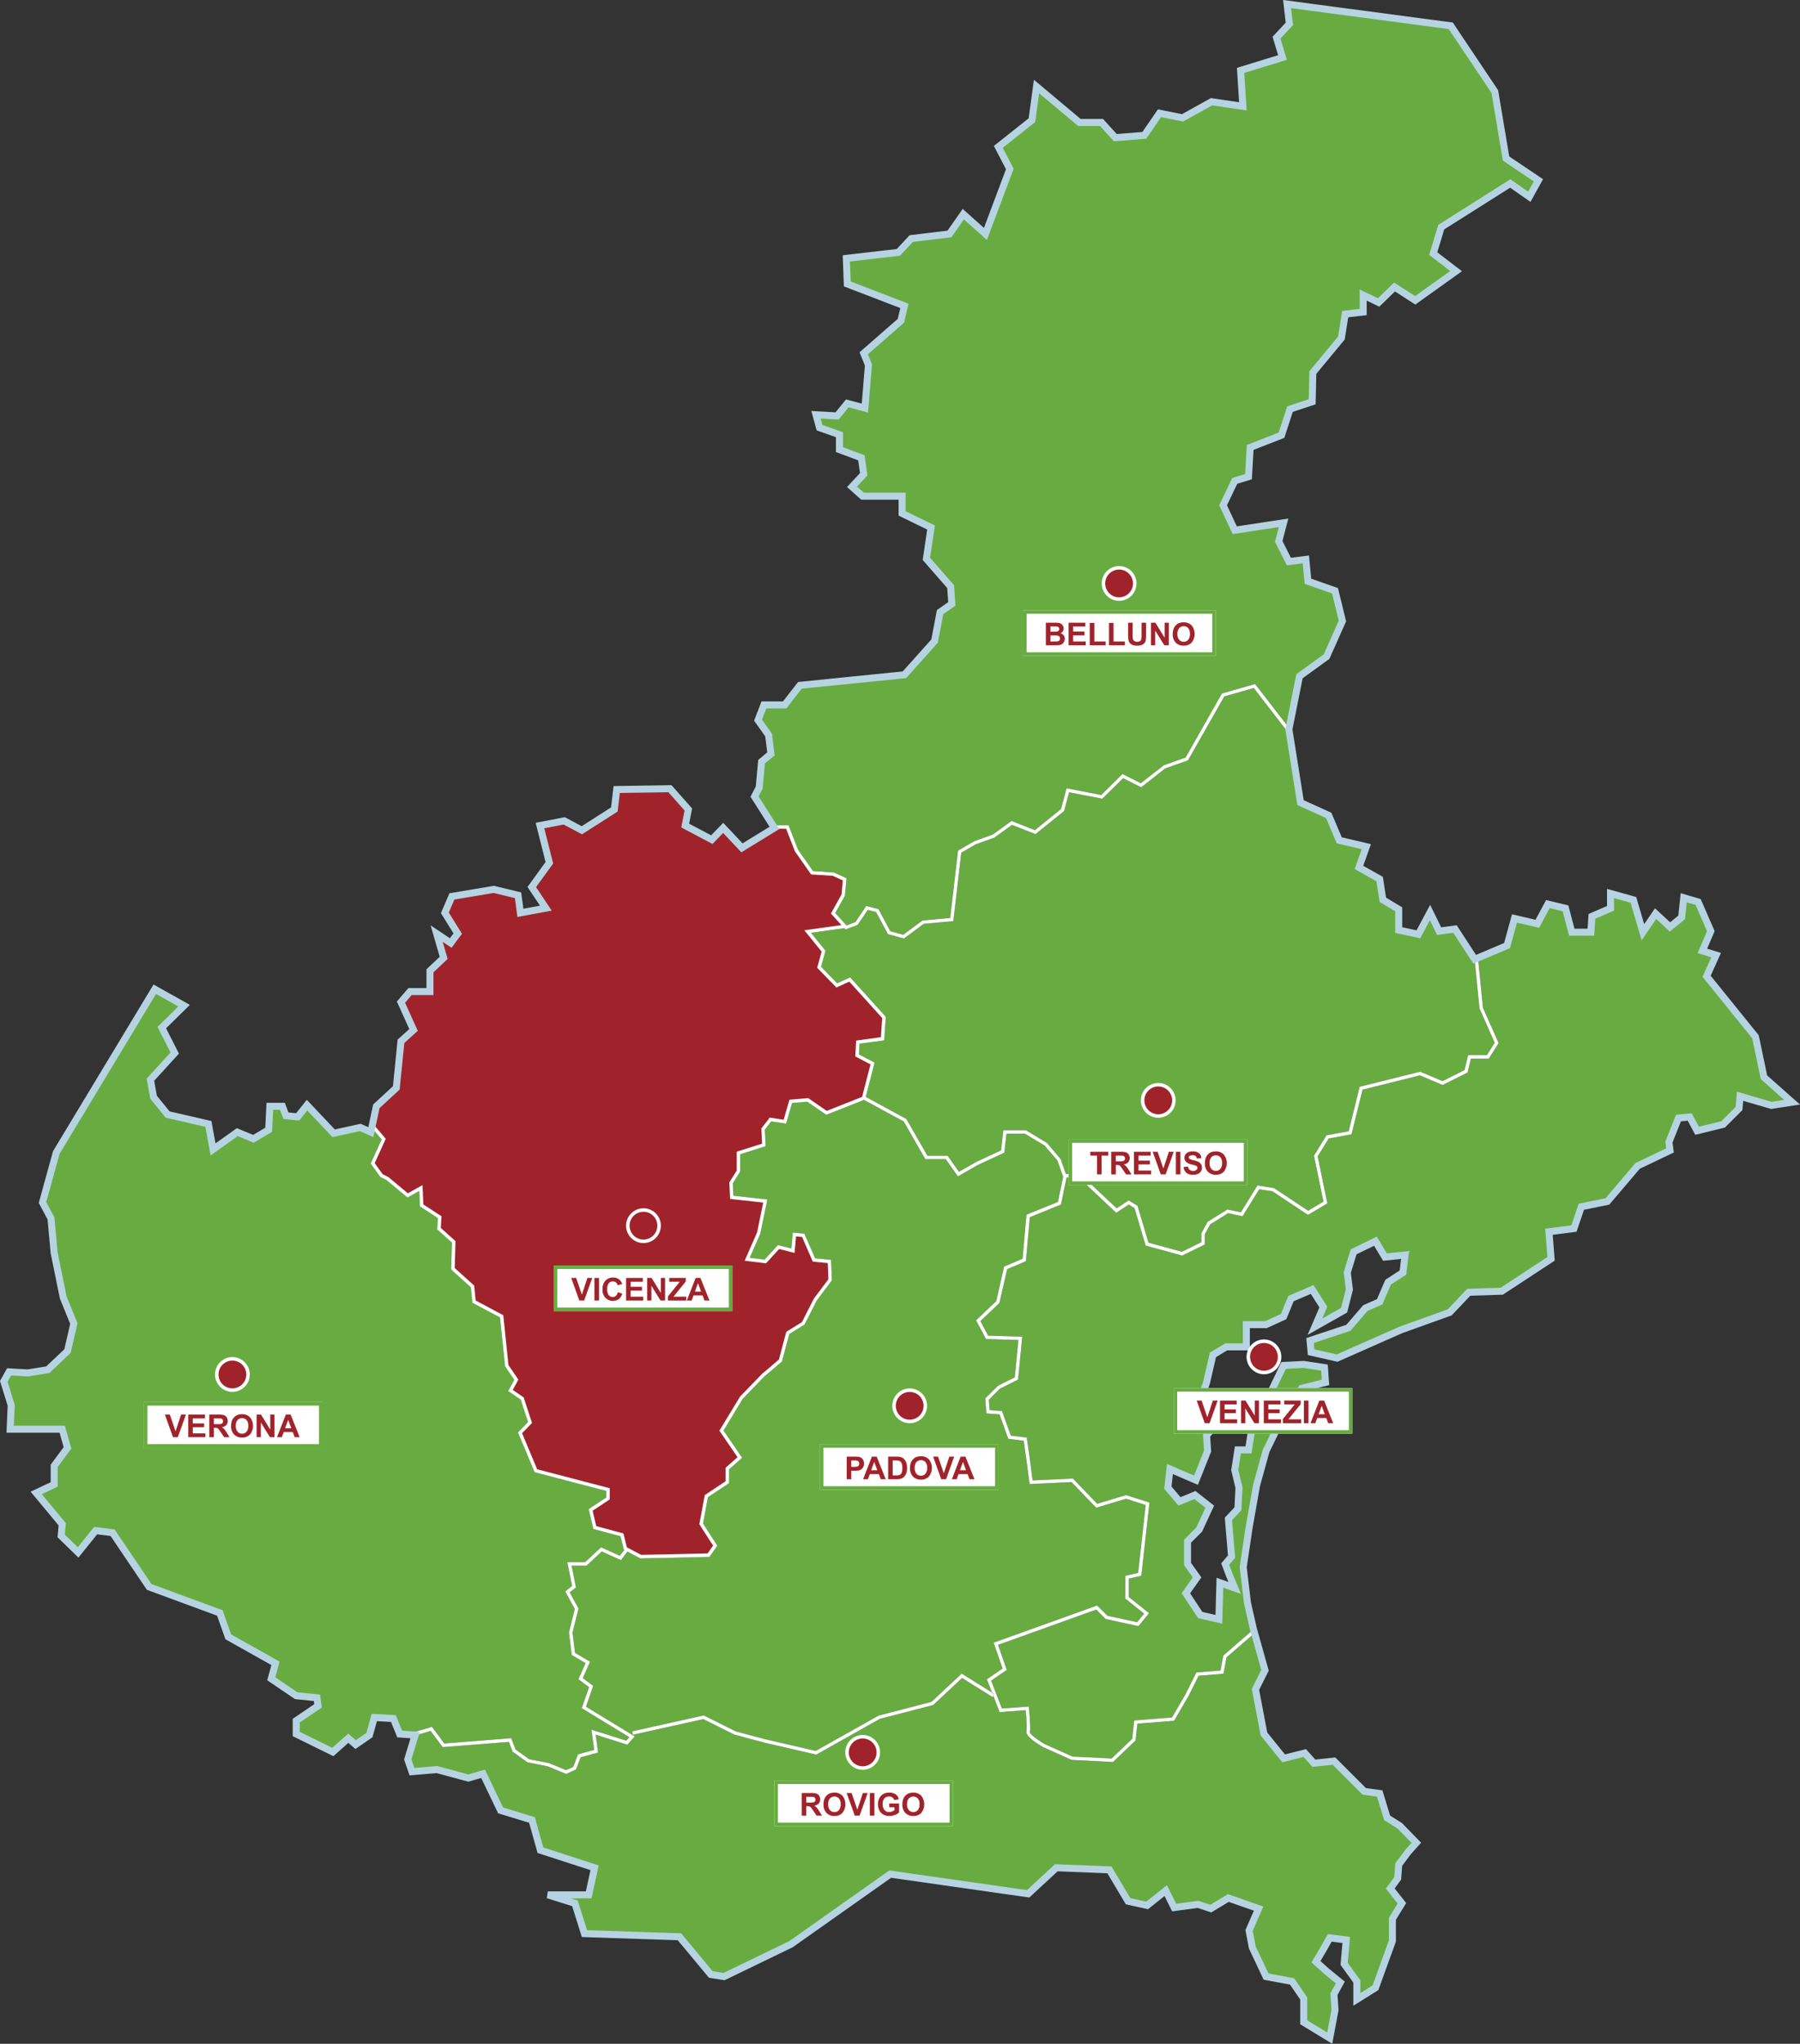 <?xml version="1.0" encoding="UTF-8"?>
<svg xmlns="http://www.w3.org/2000/svg" xmlns:xlink="http://www.w3.org/1999/xlink" id="Raggruppa_30687" data-name="Raggruppa 30687" width="513.873" height="583.289" viewBox="0 0 513.873 583.289">
  <rect x="0" y="0" width="513.873" height="583.289" fill="#333333" stroke="none"/>
  <defs>
    <clipPath id="clip-path">
      <rect id="Rettangolo_1844" data-name="Rettangolo 1844" width="513.873" height="583.289" fill="none"></rect>
    </clipPath>
  </defs>
  <path id="Tracciato_4187" data-name="Tracciato 4187" d="M227.839,242.51l4.262,6.066,5.943.4,3.629,1.646-.467,4.988-2.759,4.944,3.214,3.542,2.533-.952,3.108-4.6,3.488.894,3.382,6.315,3.688,1.007,5.48-4.07,7.925-.725,2.235-19.231,4.654-2.683,5.271-1.892,5.351-3.873,6.671,2.622,7.46-6.027,1.578-5.925,9.892,1.916,6.075-6.005,5.225,2.649,6.58-5.139,6.206-2.19,10.382-18.272,9.464-2.708,9.722,12.575,2.945-14.783,7.734-5.617,4.531-10.149-2.115-8.639-7.734-2.719-.6-6.222-4.835.6-2.9-5.74,1.388-5.315L352.5,151.324l-3.323-7.127,3.323-6.949,3.928-1.208.481-8.337,8.941-3.5,2.416-7.431,6.346-2.115.179-8.337,8.157-9.846,1.086-6.827,5.137-.6V84.206l4.408,2.115,4.533-4.409,5.918,3.8,11.661-8.337-6.525-5.012,2.294-7.553,19.7-12.445,5.437,3.8,2.6-4.712-9.244-6.222-3.2-19.09L414.173,7.364l-46.73-6.2.657,5.653-3.68,3.945,1.707,5.654-11.962,3.68.657,10.255-8.941-1.315-8.284,4.6-6.575-1.315-4.34,6.31-8.281.658-3.946-4.337h-6.311L295.916,24.7,294.6,34.3,285,41.918l3.287,6.311-6.967,18.54-6.31-5.654-3.945,5.654L260.15,68.083l-3.68,3.945-14.86,1.709.273,7.295,16.31,6.261-1,4.253-10.615,9.275,1.339,3.349-1,12.29-5.025-1.34-2.911,3.582-6.028-.335,1,3.685,5.694,2.009v4.253l6.261,2.344.671,4.689-3.349,3.582,3.014,2.679H257.53v4.922l8.27,4.02-1.34,8.94,6.93,7.936.336,4.922-3.351,2.345-1.571,8.271-8.606,9.61-29.837,3.014-4.354,5.591h-5.929l-1.674,4.354,3.014,4.253.669,5.359-2.679,2.241-.671,7.37-1.339,2.577,5.194,8.157h4.516Z" fill="#68ac41"></path>
  <path id="Tracciato_4188" data-name="Tracciato 4188" d="M110.118,325.007l-3.158,6.948,2.275,3.152,1.665.847,5.533,4.606,4.185-2.328.233,5.507,5.193,3.376-.213,3.327,4.192,3.768-.211,7.682,5.557,5.011.413,4.25,7.889,4.2,1.484,14.243,2.828,4.134-1.608,2.94,3.123,2.147,2.373,7.289-2.837,2.918,4.312,10.3,20.726,5.41V427.9l-4.889,3.233,1.031,4.4,7.759,2.1.984,3.967,4.093,2.143,18.966-.41,1.554-2.245-3.914-6.1,1.544-8.3,5.952-3.954V418.89l3.4-3.005-5.177-7.581,5.9-9.725,6.214-6.424,4.871-4.132,2.11-7.933,4.457-2.758,3.422-6.718,4.139-5.515-.186-4.631-4.265-.4-3.065-7.049-1.726-.145-.427,4.7-4.393-1.118-3.748,4.084-6.086-.74,3.525-8.042,1.767-8.562-9.447-1.034-.24-4.7,2.107-3.367v-5.386l7.246-2.3-.2-4.334,2.392-3.106,3.973.608,1.652-5.708,5.347-.463,5.3,3.65,10.1-3.994,2.391-9.289-4.34-2.272.251-4.51,7.058-.969.376-5.466-9.391-10.4-3.687,1.672-5.481-5.619,1.266-4.645-4.931-6.073,10.594-1.477-3.006-3.312,3.057-5.477.337-3.976-2.9-1.316-6.156-.385-4.629-6.615-2.505-6.439H220.74l-8.924,5.478-5.36-5.694-3.247,3.349-7.6-4.019.9-4.587-5.257-5.928-15.2.232-.669,5.7-9.276,5.926-5.024-2.679-6.931,1.34,2.68,10.615-5.024,6.931,4.019,6.028-7.267,1.34-.669-5.024-6.931-1.675-11.955,2.009L127,260.52l3.684,5.927-2.009,2.679-4.019-2.679,2.009,6.93-3.917,3.685v5.927h-5.693L114.472,286l3.582,7.935-3.582,3.249-1.34,13.3-5.694,5.256-1.239,5.808.566-.482Z" fill="#68ac41"></path>
  <path id="Tracciato_4189" data-name="Tracciato 4189" d="M110.118,325.007l-3.158,6.948,2.275,3.152,1.665.847,5.533,4.606,4.185-2.328.233,5.507,5.193,3.376-.213,3.327,4.192,3.768-.211,7.682,5.557,5.011.413,4.25,7.889,4.2,1.484,14.243,2.828,4.134-1.608,2.94,3.123,2.147,2.373,7.289-2.837,2.918,4.312,10.3,20.726,5.41V427.9l-4.889,3.233,1.031,4.4,7.759,2.1.984,3.967,4.093,2.143,18.966-.41,1.554-2.245-3.914-6.1,1.544-8.3,5.952-3.954V418.89l3.4-3.005-5.177-7.581,5.9-9.725,6.214-6.424,4.871-4.132,2.11-7.933,4.457-2.758,3.422-6.718,4.139-5.515-.186-4.631-4.265-.4-3.065-7.049-1.726-.145-.427,4.7-4.393-1.118-3.748,4.084-6.086-.74,3.525-8.042,1.767-8.562-9.447-1.034-.24-4.7,2.107-3.367v-5.386l7.246-2.3-.2-4.334,2.392-3.106,3.973.608,1.652-5.708,5.347-.463,5.3,3.65,10.1-3.994,2.391-9.289-4.34-2.272.251-4.51,7.058-.969.376-5.466-9.391-10.4-3.687,1.672-5.481-5.619,1.266-4.645-4.931-6.073,10.594-1.477-3.006-3.312,3.057-5.477.337-3.976-2.9-1.316-6.156-.385-4.629-6.615-2.505-6.439H220.74l-8.924,5.478-5.36-5.694-3.247,3.349-7.6-4.019.9-4.587-5.257-5.928-15.2.232-.669,5.7-9.276,5.926-5.024-2.679-6.931,1.34,2.68,10.615-5.024,6.931,4.019,6.028-7.267,1.34-.669-5.024-6.931-1.675-11.955,2.009L127,260.52l3.684,5.927-2.009,2.679-4.019-2.679,2.009,6.93-3.917,3.685v5.927h-5.693L114.472,286l3.582,7.935-3.582,3.249-1.34,13.3-5.694,5.256-1.239,5.808.566-.482Z" fill="#a0232b"></path>
  <path id="Tracciato_4190" data-name="Tracciato 4190" d="M357.932,196.363l-8.419,2.409-10.364,18.242-6.482,2.287-6.873,5.4-5.15-2.612-5.939,5.87-9.493-1.84-1.422,5.34-8.167,6.6-6.7-2.635-5.09,3.66-5.255,1.878-4.137,2.4-2.271,19.537-8.454.774-5.645,4.192-4.572-1.248-3.377-6.308-2.381-.609-2.891,4.276-3.468,1.3-.334-.368-9.515,1.327,4.137,5.094-1.25,4.589,4.591,4.707,3.714-1.685L252.886,290.2l-.462,6.7-7.046.968-.17,3.043,4.473,2.342-2.52,9.787,11.582,6.3,6.011,10.492h5.763l3.245,4.586,4.981-2.843,7.043-3.259.647-5.748h6.461l6.035,3.661L302.8,330.8l1.488,4.216,4.249.2,10.254,9.635,3.418-2.261,2.538,1.518,3.124,10.54,9.539,2.606,5.55-2.718v-2.544l1.8-3.291,5.657-3.532,3.838.806,4.735-7.663,4.728.756,9.728,6.46,4.379-2.6-2.7-13.112,3.576-5.813,6.327-1.161,3.13-12.694,17.288-4.312,6.364,2.7,6.3-3.15,1.006-4.273h5.365l2.227-3.527-4.34-9.818-1.387-14.019-5.6-8.617-4.532.6-2.6-5.315-3.322,6.222-5.619-1.209v-5.92l-4.531-2.718-.906-5.92-5.92-3.323,2.116-5.92-7.734-1.813-3.021-7.129-8.033-3.624-3.15-19.806-.138.107Z" fill="#68ac41"></path>
  <path id="Tracciato_4191" data-name="Tracciato 4191" d="M123.307,492.831l3.543,4.743,19.107-1.508,1.2,3.21,3.911,2.792,5.647,1.1,4.892,2.009,2.054-.948,1.33-3.552,4.64-1.264-.8-5.785,9.946,3.14.886-.995-13.59-8.278,2.077-5.992-3.027-2.271,2.043-4.586-3.952-2.334-.79-6.465,1.661-6.65-2.731-5.015,1.963-1.572-1.373-6.8h5.1l4.539-4.216,5.373,2.411,1.241-1.667-.107-.057-.952-3.832-7.767-2.1-1.325-5.665,5.02-3.319V425.5l-20.457-5.341L147.857,408.8l2.877-2.959-2.081-6.393-3.588-2.467,1.747-3.194-2.626-3.837-1.454-13.966-7.893-4.2-.427-4.4-5.611-5.061.21-7.68-4.209-3.784.207-3.226-5.135-3.339-.187-4.4-3.367,1.873-6.014-5.007-1.738-.868-2.758-3.822,3.136-6.9-2.814-3.308-.265,1.243-3.014-1.338-7.6,1.674-7.6-8.04-2.68,3.349-3.349-.334-1-2.679h-3.59l-.335,6.7-4.354,2.576-4.587-1.908-6.93,4.922-1.34-7.267-11.621-2.678-4.019-4.922-.9-5.025,6.93-7.6-3.684-7.267,6.364-6.261-8.373-4.688L16.064,328.933l-3.927,14.256,2.416,4.531.906,9.849,2.6,12.745,3.021,7.431L19.265,385.6l-5.618,5.315-5.74.908-5.315-.3-1.51,2.72L3.2,401.065l-.3,6.825h14.86l1.511,5.315-3.805,5.137v5.315l-5.135,2.419,7.43,8.941-.3,3.322,4.834,4.711,5-6.221,4.834.6L42.585,452.9l20.176,7.43,2.416,6.826,13.473,7.553-1.208,4.409,7.128,4.833,5.92.6.3,2.294-6.222,4.23v3.8l10.451,5.137,4.41-3.927,2.115,1.812,3.927-2.719,1.388-5.012,5.438.3,1.812,4.409,4.015.273-.213-.717Z" fill="#68ac41"></path>
  <g id="Raggruppa_30686" data-name="Raggruppa 30686">
    <g id="Raggruppa_30685" data-name="Raggruppa 30685" clip-path="url(#clip-path)">
      <path id="Tracciato_4192" data-name="Tracciato 4192" d="M349.271,477.7l-7.084.567-2.947,5.9-4.06,6.96-10.477.826-.534,4.8-6.433,6.14-11.851-.613-8.1-3.632c-1.944-1.139-5.074-3.2-4.751-4.489a37.461,37.461,0,0,0-.244-6.05l-7.426.551-1.8-4.655-.206.331-8.684-5.428-8.254,7.708-.122.032-15.137,3.925-18.131,10.2L218.2,497.344l-8.558-2.293-8.857-4.421-20.1,4.462-.217-.977,20.446-4.538,9.127,4.557,8.4,2.239,14.435,3.332,17.97-10.09,15.077-3.909,8.629-8.06,8.644,5.4-1.461-3.772,4.483-3.081-2.552-7.371,29.544-10.615,2.916,2.915,8.5,1.859,2-2.445-5.381-4.3v-6.505l3.674-.847,2.151-19.358-5.609-1.785-8.527,2.556-7.04-7.321-11.968.571-.9-6.883-.784-5.483-4.4-.549-2.509-6.971-3.737-.285-.33-4.29,3.645-3.609,4.783-2.39,1.039-10.649-9.256-.272-2.828-5.343,5.753-5.466,2.258-9.882,5.268-2.217,1.119-12.578,8.976-3.646,1.488-7.192-1.632-4.625-3.663-4.274-5.6-3.373h-5.289l-.61,5.42-7.517,3.475-5.732,3.273-3.469-4.9h-5.826l-6.158-10.748-11.529-6.275.061.156-10.656,4.212-5.447-3.75-4.306.375-1.705,5.892-4.257-.651-1.809,2.348.219,4.734-7.279,2.313v4.944l-2.093,3.342.18,3.537,9.693,1.06-2.03,9.79-3.007,6.858,4.24.516,3.8-4.146,3.837.976.41-4.526,3.311.276,3.068,7.058,4.548.432.234,5.86-4.307,5.726-3.5,6.894-4.355,2.694-2.089,7.854-5.074,4.3-6.138,6.349-5.469,9.037,5.313,7.781-3.729,3.29v3.942L202.1,427.3l-1.394,7.489,4.06,6.327-2.222,3.212-19.735.428-3.714-1.946-1.816,2.438-5.5-2.468-4.342,4.033h-4.273l1.252,6.2-1.785,1.429,2.517,4.621-1.711,6.849.708,5.792,4.3,2.537-2.081,4.672,2.972,2.231-2.052,5.92,13.925,8.482-2.113,2.374-9.055-2.86.7,5.09-4.994,1.36-1.294,3.459-2.823,1.3-5.2-2.146-5.853-1.179-4.248-3.032-1.045-2.79-18.906,1.492-3.456-4.628-4.444,1.317-2.075,6.82,1.208,3.5,7.128-.6,8.941,2.416,4.229-1.209,5.014,10.452,8.941,2.72,2.417,8.639,15.464,5.011-1.69,7.734H156.4l7.733,2.415,2.719,8.638,27.124.909,8.941,10.753,3.8.606,19.089-9.243,28.333-20,39.39,5.617,8.035-7.431,15.163.6,5.315,8.94,5.439,1.209,5.315-4.229,2.416,4.835,6.825-.907,3.626,1.209,5.015-3.021,8.637,3.021L356.6,550.93l.906,4.836,3.927,8.336,7.43,1.388,3.325,4.833v6.824l7.43,4.535,1.511-8.035-.3-4.531,1.814-3.325-3.926-3.2-3.023-2.72,2.419-4.1,1.51-2.721,4.711.6-.6,6.825,3.626,5.015v5.135l5.315-3.325,4.835-13.35v-6.342l2.718-4.41-3.323-4.23,2.116-2.9.3-3.926,2.6-3.5,2.417-2.718-4.711-4.835L396,518.8l-2.116-6.947-4.409-.6-8.641-8.64-5.739.6-2.6-2.9-6.042,1.511-5.617-6.948-2.419-12.745,2.719-5.437-2.978-10.609-8.013,6.944Z" fill="#68ac41"></path>
      <path id="Tracciato_4193" data-name="Tracciato 4193" d="M503.579,307.435,501.163,295.9l-13.954-17.277,2.719-6.044L486,271.37l2.416-5.617-3.626-8.336-4.108-1.209-.6,5.617-3.325,2.719-4.106-3.8-3.626,5.315-2.719-9.243L459.783,255v4.229l-5.315,2.294-.3,4.532h-5.439l-1.812-6.826-5.014-1.208-3.021,5.618-6.522-1.511-2.116,7.733-8.291,3.51,1.406,14.222,4.484,10.08-2.808,4.444H419.91l-.932,3.959-7.13,3.566-6.48-2.753-16.379,4.086-3.14,12.737-6.524,1.2-3.137,5.1,2.76,13.421-5.531,3.278-10.158-6.745-3.765-.564-4.756,7.7-4.133-.869-5.092,3.18-1.555,2.838v2.911l-6.449,3.159-10.442-2.851-3.17-10.7-1.663-.995-3.552,2.351L308.118,336.2l-3.618-.171-1.6,7.732-8.9,3.619-1.117,12.567-5.351,2.253-2.211,9.677-5.423,5.152,2.2,4.157,9.744.286-1.2,12.264-5.2,2.6-3.131,3.133.228,2.975,3.527.271,2.52,7,4.544.567.893,6.246.78,5.975,11.5-.547,6.93,7.207,8.239-2.47,6.684,2.127L325.833,449.7l-3.59.829v5.229l5.795,4.636-3.029,3.7-9.384-2.053-2.673-2.673-28.019,10.067,2.478,7.156-4.458,3.065,3.076,7.947,7.661-.569.048.486c.059.581.56,5.709.268,6.877.031.468,2.01,2.048,4.238,3.36l7.964,3.567,11.147.545,5.862-5.593.584-5.259,10.78-.85,3.78-6.48,3.184-6.37,6.885-.552.8-4.266,8.514-7.378.219.253-.147-.523-1.69-7.43-1.207-10.151,1.689-11.357,2.116-11.962,2.718-9.846,5.618-11.539,4.532-6.342,6.825-1.692-.3-4.228-5.92-.909-5.741.3-5.014,10.451-4.229,8.64-.783,5.011H353.4l-.9,5.741,1.209,5.014-.3,6.043-2.717,2.9.9,10.753-1.812,2.116,1.207,3.2L352.5,453.2l-4.229-1.51-.3,10.451-5.315-1.209-4.106-6.221,3.2-4.532-2.72-3.8v-6.525l3.325-3.323L345.367,430l-4.23-3.323-4.41,1.812-3.322-3.927.6-5.315,7.428,3.2,3.325-8.336-.3-4.41,2.718-3.324-5.137-4.711,2.419-7.129,1.812-7.853,3.805-2.294h5.74v-6.346h5.617l5.014-2.294,2.116-5.135,6.042-2.6,3.2,5.014-2.416,5.616,8.336-4.711,1.511-5.919-.6-4.836,1.814-5.92,6.221-3.021,2.72,4.532,5.74-.6-.6,5.014-4.23,2.72-2.416,5.616-4.108,1.814-4.833,5.617L374,382.579l.3,3.325,7.431,1.689,18.182-8.035,13.956-5.015L419.3,368.8l9.423-.3,14.077-9.242-.6-7.732,7.127-.909,2.116-6.221,7.43-1.511,8.64-10.15,9.242-4.407-.3-2.419,2.717-6.826,3.2-.3,2.113,3.927,7.431-1.815,4.533-4.531.3-3.5,8.941,2.6,5.92-.9Z" fill="#68ac41"></path>
      <path id="Tracciato_4194" data-name="Tracciato 4194" d="M368.13,209.265l.652-.5-.75-.971-.076.381Z" fill="#fff"></path>
      <path id="Tracciato_4195" data-name="Tracciato 4195" d="M220.592,235.49h-.261v1h.409l.351-.216Z" fill="#fff"></path>
      <path id="Tracciato_4196" data-name="Tracciato 4196" d="M118.123,495.147l.072.242.284-.084.039-.131Z" fill="#fff"></path>
      <path id="Tracciato_4197" data-name="Tracciato 4197" d="M106,321.713l.128.15.067-.316Z" fill="#fff"></path>
      <path id="Tracciato_4198" data-name="Tracciato 4198" d="M358.4,465.875l-.436-.5.2.708Z" fill="#fff"></path>
      <path id="Tracciato_4199" data-name="Tracciato 4199" d="M421.953,273.374l-.051-.513-1,.1.079.8.014.022Z" fill="#fff"></path>
      <path id="Tracciato_4200" data-name="Tracciato 4200" d="M349.23,472.5l-.8,4.266-6.885.551-3.183,6.371-3.78,6.48-10.781.85-.584,5.258-5.861,5.594-11.147-.545-7.964-3.567c-2.229-1.312-4.207-2.892-4.239-3.361.292-1.168-.209-6.3-.267-6.876l-.048-.486-7.661.569-3.076-7.947,4.458-3.065-2.479-7.156,28.02-10.067,2.673,2.673,9.383,2.053,3.03-3.7-5.795-4.636v-5.23l3.59-.828,2.319-20.877-6.685-2.127-8.238,2.47-6.931-7.207-11.5.547-.779-5.975-.893-6.246-4.544-.567-2.52-7-3.527-.271-.229-2.975,3.132-3.133,5.2-2.6,1.2-12.263-9.744-.286-2.2-4.158,5.423-5.151,2.211-9.677,5.35-2.253,1.118-12.567,8.9-3.619,1.6-7.733,3.618.172,10.563,9.926,3.553-2.352,1.663,1,3.17,10.7,10.441,2.851,6.45-3.159v-2.911l1.554-2.838,5.093-3.181,4.133.87,4.756-7.7,3.764.565,10.159,6.745,5.531-3.278-2.76-13.421,3.137-5.1,6.523-1.2,3.141-12.738,16.379-4.085,6.479,2.752,7.131-3.565.932-3.959h5.125l2.807-4.444-4.483-10.08-1.406-14.222-.954.4-.014-.022,1.387,14.019,4.339,9.819-2.227,3.526h-5.365l-1.006,4.273-6.3,3.15-6.364-2.7-17.287,4.312-3.131,12.695-6.326,1.161-3.577,5.812,2.7,13.113-4.379,2.594-9.728-6.46-4.728-.756-4.735,7.664-3.838-.807L344.76,348.7l-1.8,3.291v2.544l-5.551,2.718-9.539-2.606-3.123-10.54-2.538-1.518-3.418,2.261-10.255-9.634-4.249-.2L302.8,330.8l-3.868-4.567-6.035-3.661h-6.461l-.646,5.748-7.044,3.259-4.981,2.843-3.245-4.586h-5.763l-6.011-10.491-11.582-6.3,2.52-9.787-4.472-2.342.169-3.043,7.046-.968.462-6.7L242.72,278.938l-3.714,1.685-4.591-4.707,1.251-4.588-4.138-5.1,9.515-1.327.334.368,3.468-1.3,2.891-4.276,2.381.609,3.377,6.308,4.572,1.247,5.645-4.192,8.455-.774,2.27-19.537,4.137-2.395,5.256-1.878,5.089-3.66,6.706,2.636,8.167-6.6,1.421-5.34,9.494,1.84,5.938-5.869,5.15,2.611,6.874-5.4,6.481-2.288,10.364-18.242,8.419-2.409,10.059,13.01.139-.108-.174-1.094.075-.38-9.722-12.575-9.464,2.707L338.463,216.2l-6.206,2.19-6.58,5.138-5.224-2.648-6.076,6.005-9.891-1.917-1.578,5.926-7.46,6.027-6.672-2.623-5.351,3.874-5.27,1.892-4.654,2.683-2.236,19.231-7.925.725-5.48,4.07-3.687-1.007-3.382-6.316-3.488-.893-3.109,4.6-2.532.953-3.215-3.542,2.759-4.944.467-4.988-3.629-1.646-5.942-.4-4.263-6.066-2.731-7.02h-4.516l.5.784-.352.216h3.685l2.5,6.439,4.63,6.614,6.155.386,2.9,1.316-.338,3.976-3.056,5.477,3.005,3.312-10.594,1.477,4.931,6.073L233.3,276.2l5.481,5.619,3.687-1.673,9.391,10.4-.376,5.466-7.058.969-.251,4.51,4.341,2.271-2.391,9.29-10.1,3.994-5.3-3.651-5.346.464-1.653,5.708-3.973-.608-2.391,3.106.2,4.334-7.245,2.3V334.1l-2.108,3.367.24,4.7,9.447,1.034-1.766,8.562L212.6,359.8l6.086.74,3.748-4.084,4.393,1.118.428-4.705,1.725.145,3.066,7.048,4.265.406.185,4.631-4.139,5.515-3.422,6.718-4.456,2.758-2.111,7.932-4.871,4.133-6.214,6.424-5.9,9.725,5.178,7.581-3.405,3.005v3.856L201.2,426.7l-1.544,8.3,3.914,6.1-1.553,2.245-18.967.41-4.092-2.144-.985-3.966-7.759-2.1-1.03-4.4,4.888-3.233v-3.174l-20.726-5.409-4.312-10.3,2.838-2.918-2.373-7.289-3.124-2.146,1.608-2.941-2.828-4.133-1.484-14.244-7.889-4.2-.412-4.25-5.557-5.011.21-7.682-4.192-3.769.213-3.326-5.193-3.376-.233-5.508-4.185,2.329-5.533-4.606-1.665-.848-2.275-3.151,3.158-6.948-3.352-3.943-.567.482-.067.317,2.813,3.308-3.135,6.9,2.758,3.822,1.737.868,6.015,5.007,3.367-1.874.187,4.4,5.135,3.339-.207,3.226,4.208,3.784-.21,7.68,5.612,5.061.427,4.4,7.893,4.2,1.454,13.966,2.626,3.837-1.748,3.194,3.589,2.467,2.081,6.393-2.878,2.959,4.759,11.361,20.457,5.341v1.863l-5.02,3.318,1.324,5.666,7.768,2.1.951,3.832.108.057-1.242,1.667-5.372-2.411-4.54,4.216h-5.1l1.372,6.8-1.963,1.572,2.731,5.015-1.661,6.65.79,6.465,3.952,2.334-2.043,4.586,3.028,2.271-2.078,5.992,13.591,8.278-.887.995-9.945-3.14.8,5.785-4.64,1.264-1.329,3.552-2.054.948-4.893-2.009-5.646-1.1-3.912-2.792-1.2-3.21-19.107,1.508-3.543-4.743-5.4,1.6.212.717.4.027-.04.13,4.444-1.317,3.456,4.628,18.906-1.492,1.045,2.79,4.248,3.032,5.853,1.179,5.2,2.146,2.823-1.3,1.294-3.459,4.994-1.36-.7-5.09,9.055,2.86,2.113-2.374-13.925-8.482,2.052-5.92-2.972-2.231,2.081-4.672-4.3-2.537-.708-5.792,1.711-6.849-2.517-4.621,1.785-1.428-1.252-6.2h4.273l4.342-4.033,5.5,2.468,1.816-2.438,3.714,1.946,19.735-.428,2.222-3.212-4.06-6.327L202.1,427.3l6.047-4.017v-3.942l3.729-3.29-5.313-7.781,5.469-9.037,6.138-6.348,5.074-4.3,2.089-7.853,4.355-2.7,3.5-6.893,4.307-5.727-.234-5.859-4.548-.433-3.068-7.057-3.311-.277-.41,4.527-3.837-.977-3.8,4.146-4.241-.515,3.007-6.859,2.03-9.79-9.693-1.06-.18-3.535,2.093-3.344v-4.943l7.279-2.313-.219-4.734,1.809-2.349,4.257.651,1.705-5.891,4.306-.374,5.447,3.748,10.656-4.212-.061-.155,11.529,6.274,6.158,10.749H270l3.469,4.9,5.732-3.272,7.517-3.476.61-5.42h5.289l5.6,3.373,3.663,4.275,1.632,4.625-1.488,7.191-8.976,3.647-1.119,12.577-5.268,2.218-2.258,9.881-5.753,5.466,2.828,5.343,9.256.272L289.7,393.086l-4.783,2.39-3.645,3.609.33,4.29,3.737.286,2.509,6.97,4.4.55.784,5.482.9,6.883,11.968-.57,7.04,7.32,8.527-2.556,5.609,1.785-2.151,19.358-3.674.847v6.5l5.381,4.3-2,2.445-8.5-1.859-2.916-2.915-29.544,10.615,2.552,7.371-4.483,3.081,1.461,3.773.69.431-.323.518,1.8,4.654,7.426-.551a37.461,37.461,0,0,1,.244,6.05c-.323,1.288,2.807,3.35,4.751,4.49l8.1,3.631,11.851.614,6.433-6.141.534-4.8,10.477-.826,4.06-6.96,2.947-5.894,7.084-.568.877-4.674,8.013-6.944-.2-.708-.218-.253Z" fill="#fff"></path>
      <path id="Tracciato_4201" data-name="Tracciato 4201" d="M265.922,485.705l-15.077,3.909-17.97,10.09-14.435-3.332-8.4-2.239-9.128-4.557-20.445,4.538.217.977,20.1-4.462,8.857,4.421,8.559,2.293,14.828,3.422,18.132-10.2,15.137-3.924.122-.033,8.254-7.708,8.684,5.428.206-.33-.368-.949-8.643-5.405Z" fill="#fff"></path>
      <path id="Tracciato_4202" data-name="Tracciato 4202" d="M283.885,483.482l-.69-.432.367.949Z" fill="#fff"></path>
      <path id="Tracciato_4203" data-name="Tracciato 4203" d="M367.444,1.16l.657,5.653-3.68,3.945,1.707,5.654-11.962,3.68.657,10.255-8.941-1.315-8.284,4.6-6.575-1.315-4.34,6.31-8.281.658-3.946-4.337h-6.311L295.917,24.7,294.6,34.3,285,41.918l3.287,6.311-6.967,18.54-6.31-5.654-3.945,5.654-10.913,1.314-3.68,3.945-14.86,1.709.273,7.295,16.31,6.261-1,4.253-10.615,9.275,1.339,3.349-1,12.29-5.025-1.34-2.911,3.582-6.028-.335,1,3.685,5.694,2.009v4.253l6.261,2.344.671,4.689-3.349,3.582,3.014,2.679h11.286v4.922l8.27,4.02-1.34,8.94,6.93,7.936.336,4.922-3.351,2.345-1.571,8.271-8.606,9.61-29.837,3.014-4.354,5.591h-5.929l-1.674,4.354,3.014,4.253.669,5.359-2.679,2.241-.671,7.37-1.339,2.577,5.693,8.941-9.275,5.694-5.36-5.694-3.247,3.349-7.6-4.019.9-4.587-5.257-5.928-15.2.232-.669,5.7-9.276,5.926-5.024-2.679-6.931,1.34,2.68,10.615-5.024,6.931,4.019,6.028-7.267,1.34-.669-5.024-6.931-1.675-11.955,2.009L127,260.52l3.684,5.927-2.009,2.679-4.019-2.679,2.009,6.93-3.917,3.685v5.927h-5.693L114.473,286l3.582,7.935-3.582,3.249-1.34,13.3-5.694,5.256-1.572,7.367-3.014-1.338-7.6,1.674-7.6-8.04-2.68,3.349-3.349-.334-1-2.679h-3.59l-.335,6.7-4.354,2.576-4.587-1.908-6.93,4.922-1.34-7.267-11.621-2.678-4.019-4.922-.9-5.025,6.93-7.6-3.684-7.267,6.364-6.261-8.373-4.688L16.064,328.933l-3.927,14.256,2.416,4.531.906,9.849,2.6,12.745,3.021,7.431L19.265,385.6l-5.618,5.315-5.74.908-5.315-.3-1.51,2.72L3.2,401.065l-.3,6.825h14.86l1.511,5.315-3.8,5.137v5.315l-5.135,2.419,7.43,8.941-.3,3.322,4.834,4.711,5.005-6.221,4.834.6L42.585,452.9l20.176,7.43,2.416,6.826,13.473,7.553-1.208,4.409,7.128,4.833,5.92.6.3,2.294-6.222,4.23v3.8l10.451,5.137,4.41-3.927,2.115,1.812,3.927-2.719,1.388-5.012,5.438.3,1.812,4.409,4.41.3-2.115,6.95,1.208,3.5,7.128-.6,8.941,2.416,4.229-1.209,5.014,10.452,8.941,2.72,2.417,8.639,15.464,5.011-1.69,7.734H156.4l7.733,2.416,2.719,8.638,27.124.908,8.941,10.753,3.8.606,19.09-9.243,28.333-20,39.389,5.617,8.035-7.431,15.163.6,5.315,8.941,5.439,1.209,5.315-4.23,2.416,4.835,6.825-.907,3.626,1.209,5.015-3.021,8.637,3.021-2.718,6.221.906,4.836,3.927,8.336,7.43,1.388,3.325,4.833v6.825l7.43,4.534,1.511-8.034-.3-4.532,1.814-3.325-3.926-3.2-3.023-2.72,2.419-4.1,1.51-2.72,4.711.6-.6,6.825,3.626,5.015v5.135l5.315-3.324,4.835-13.351v-6.342l2.718-4.41-3.323-4.23,2.116-2.9.3-3.926,2.6-3.5,2.417-2.718-4.711-4.835L396,518.8l-2.116-6.947-4.409-.6-8.64-8.64-5.739.6-2.6-2.9-6.042,1.511-5.616-6.948-2.419-12.745,2.719-5.437-3.324-11.84-1.69-7.43-1.207-10.151,1.689-11.357,2.116-11.962,2.718-9.846,5.618-11.539,4.532-6.342,6.825-1.692-.3-4.228-5.92-.909-5.741.3-5.014,10.451-4.229,8.64-.783,5.011H353.4l-.9,5.741,1.209,5.014-.3,6.043-2.717,2.9.9,10.753-1.812,2.116,1.207,3.2L352.5,453.2l-4.229-1.51-.3,10.451-5.315-1.209-4.106-6.221,3.2-4.532-2.72-3.8v-6.525l3.325-3.323L345.367,430l-4.23-3.323-4.41,1.812-3.322-3.927.6-5.315,7.428,3.2,3.325-8.336-.3-4.41,2.718-3.324-5.137-4.711,2.419-7.129,1.812-7.853,3.8-2.294h5.74v-6.346h5.617l5.014-2.294,2.116-5.135,6.042-2.6,3.2,5.014-2.416,5.616,8.336-4.711,1.511-5.919-.6-4.836,1.814-5.92,6.221-3.021,2.72,4.532,5.74-.6-.6,5.014-4.23,2.72-2.416,5.616-4.108,1.814-4.833,5.617L374,382.579l.3,3.325,7.431,1.689,18.182-8.035,13.956-5.015,5.437-5.738,9.423-.3,14.077-9.242-.6-7.732,7.127-.909,2.116-6.221,7.43-1.511,8.64-10.15,9.242-4.407-.3-2.419,2.717-6.826,3.2-.3,2.113,3.927,7.431-1.815,4.533-4.531.3-3.5,8.941,2.6,5.92-.9-8.036-7.129L501.163,295.9l-13.954-17.277,2.719-6.044L486,271.37l2.416-5.617-3.626-8.336-4.108-1.209-.6,5.617-3.325,2.719-4.106-3.8-3.626,5.315-2.719-9.243L459.783,255v4.229l-5.315,2.294-.3,4.532h-5.439l-1.812-6.826-5.014-1.208-3.021,5.618-6.522-1.511-2.116,7.733L421,273.778l-5.617-8.639-4.532.6-2.6-5.315-3.322,6.222-5.619-1.209v-5.92l-4.531-2.718-.906-5.92-5.92-3.323,2.116-5.92-7.734-1.813-3.021-7.129-8.033-3.624-3.324-20.9,3.021-15.163,7.734-5.617,4.531-10.149-2.115-8.639-7.734-2.719-.6-6.222-4.835.6-2.9-5.74,1.388-5.315L352.5,151.324l-3.323-7.127,3.323-6.949,3.928-1.208.481-8.337,8.941-3.5,2.416-7.431,6.346-2.115.179-8.337,8.157-9.846,1.086-6.827,5.137-.6V84.206l4.408,2.115,4.533-4.409,5.918,3.8L415.69,77.38l-6.525-5.012,2.294-7.553,19.7-12.445,5.437,3.8,2.6-4.712-9.244-6.222-3.2-19.09L414.174,7.364Z" fill="none" stroke="#b6d3e2" stroke-miterlimit="3.864" stroke-width="2"></path>
      <path id="Tracciato_4204" data-name="Tracciato 4204" d="M342.594,405.563l-2.559-7.158H341.6l1.811,5.3,1.753-5.3H346.7l-2.563,7.158Z" fill="#fff"></path>
      <path id="Tracciato_4205" data-name="Tracciato 4205" d="M347.438,405.563V398.4h5.308v1.211h-3.863V401.2h3.594v1.206h-3.594v1.948h4v1.206Z" fill="#fff"></path>
      <path id="Tracciato_4206" data-name="Tracciato 4206" d="M354.123,405.563V398.4h1.406l2.93,4.78V398.4H359.8v7.158h-1.45l-2.886-4.668v4.668Z" fill="#fff"></path>
      <path id="Tracciato_4207" data-name="Tracciato 4207" d="M361.33,405.563V398.4h5.308v1.211h-3.863V401.2h3.594v1.206h-3.594v1.948h4v1.206Z" fill="#fff"></path>
      <path id="Tracciato_4208" data-name="Tracciato 4208" d="M367.38,405.563v-1.3l3.76-4.643H367.8V398.4h5.239v1.123l-3.921,4.829h4.072v1.206Z" fill="#fff"></path>
      <rect id="Rettangolo_1832" data-name="Rettangolo 1832" width="1.445" height="7.158" transform="translate(374.064 398.405)" fill="#fff"></rect>
      <path id="Tracciato_4209" data-name="Tracciato 4209" d="M383.341,405.563h-1.572l-.625-1.626h-2.861l-.591,1.626h-1.533l2.788-7.158h1.528Zm-2.661-2.832-.986-2.656-.967,2.656Z" fill="#fff"></path>
      <path id="Tracciato_4210" data-name="Tracciato 4210" d="M315.026,166.513a4.462,4.462,0,1,1,4.462,4.462,4.462,4.462,0,0,1-4.462-4.462Z" fill="#a0232b"></path>
      <path id="Tracciato_4211" data-name="Tracciato 4211" d="M319.486,171.475a4.959,4.959,0,0,1-4.96-4.96v0a4.962,4.962,0,1,1,4.962,4.962Zm0-8.924a3.962,3.962,0,0,0,0,7.924h0a3.962,3.962,0,1,0,0-7.924" fill="#fff"></path>
      <path id="Tracciato_4212" data-name="Tracciato 4212" d="M326.2,314.038a4.462,4.462,0,1,1,4.462,4.462,4.462,4.462,0,0,1-4.462-4.462Z" fill="#a0232b"></path>
      <path id="Tracciato_4213" data-name="Tracciato 4213" d="M330.664,319a4.967,4.967,0,0,1-4.962-4.96v0A4.962,4.962,0,1,1,330.664,319m0-8.924a3.962,3.962,0,1,0,3.962,3.962,3.966,3.966,0,0,0-3.962-3.962" fill="#fff"></path>
      <path id="Tracciato_4214" data-name="Tracciato 4214" d="M255.234,401.211a4.462,4.462,0,1,1,4.462,4.462,4.462,4.462,0,0,1-4.462-4.462Z" fill="#a0232b"></path>
      <path id="Tracciato_4215" data-name="Tracciato 4215" d="M259.7,406.173a4.967,4.967,0,0,1-4.962-4.96v0a4.962,4.962,0,1,1,4.962,4.962m-3.962-4.962a3.962,3.962,0,1,0,3.962-3.962,3.967,3.967,0,0,0-3.962,3.962" fill="#fff"></path>
      <path id="Tracciato_4216" data-name="Tracciato 4216" d="M179.236,349.8a4.462,4.462,0,1,1,4.463,4.461,4.462,4.462,0,0,1-4.463-4.461" fill="#a0232b"></path>
      <path id="Tracciato_4217" data-name="Tracciato 4217" d="M183.7,354.763a4.962,4.962,0,0,1,0-9.924h0a4.962,4.962,0,0,1,0,9.924Zm0-8.924h0a3.962,3.962,0,0,0,0,7.924h0a3.962,3.962,0,0,0,0-7.924" fill="#fff"></path>
      <path id="Tracciato_4218" data-name="Tracciato 4218" d="M61.886,392.27a4.462,4.462,0,1,1,4.463,4.462,4.462,4.462,0,0,1-4.463-4.462Z" fill="#a0232b"></path>
      <path id="Tracciato_4219" data-name="Tracciato 4219" d="M66.347,397.232a4.961,4.961,0,0,1-4.961-4.961h0a4.962,4.962,0,1,1,4.963,4.962Zm-3.961-4.962a3.96,3.96,0,0,0,3.961,3.962h0a3.962,3.962,0,1,0-3.963-3.962" fill="#fff"></path>
      <path id="Tracciato_4220" data-name="Tracciato 4220" d="M241.823,500.121a4.462,4.462,0,1,1,4.463,4.461h0a4.461,4.461,0,0,1-4.462-4.46Z" fill="#a0232b"></path>
      <path id="Tracciato_4221" data-name="Tracciato 4221" d="M246.286,505.083a4.968,4.968,0,0,1-4.963-4.96h0a4.962,4.962,0,1,1,4.963,4.961m0-8.925a3.963,3.963,0,1,0,3.963,3.962,3.967,3.967,0,0,0-3.963-3.962" fill="#fff"></path>
      <path id="Tracciato_4222" data-name="Tracciato 4222" d="M356.378,387.242a4.462,4.462,0,1,1,4.463,4.461h0a4.461,4.461,0,0,1-4.462-4.46Z" fill="#a0232b"></path>
      <path id="Tracciato_4223" data-name="Tracciato 4223" d="M360.841,392.2a4.969,4.969,0,0,1-4.963-4.96h0a4.962,4.962,0,1,1,4.963,4.961m-3.963-4.961a3.962,3.962,0,1,0,3.961-3.964,3.967,3.967,0,0,0-3.961,3.964" fill="#fff"></path>
      <rect id="Rettangolo_1833" data-name="Rettangolo 1833" width="51" height="13" transform="translate(335.081 396.16)" fill="#fff"></rect>
      <path id="Tracciato_4224" data-name="Tracciato 4224" d="M386.081,409.16h-51v-13h51Zm-50-1h49v-11h-49Z" fill="#68ac41"></path>
      <path id="Tracciato_4225" data-name="Tracciato 4225" d="M343.93,406.16l-2.3-6.442h1.41l1.631,4.768,1.577-4.768h1.38l-2.306,6.442Z" fill="#a0232b"></path>
      <path id="Tracciato_4226" data-name="Tracciato 4226" d="M348.29,406.16v-6.442h4.776v1.089h-3.475v1.429h3.234v1.085h-3.234v1.753h3.6v1.086Z" fill="#a0232b"></path>
      <path id="Tracciato_4227" data-name="Tracciato 4227" d="M354.305,406.16v-6.442h1.266l2.636,4.3v-4.3h1.209v6.442h-1.3l-2.6-4.2v4.2Z" fill="#a0232b"></path>
      <path id="Tracciato_4228" data-name="Tracciato 4228" d="M360.792,406.16v-6.442h4.777v1.089h-3.476v1.429h3.234v1.085h-3.234v1.753h3.6v1.086Z" fill="#a0232b"></path>
      <path id="Tracciato_4229" data-name="Tracciato 4229" d="M366.237,406.16v-1.174l3.384-4.179h-3v-1.089h4.716v1.01l-3.53,4.346h3.665v1.086Z" fill="#a0232b"></path>
      <rect id="Rettangolo_1834" data-name="Rettangolo 1834" width="1.301" height="6.442" transform="translate(372.253 399.718)" fill="#a0232b"></rect>
      <path id="Tracciato_4230" data-name="Tracciato 4230" d="M380.6,406.161h-1.416l-.562-1.463H376.05l-.531,1.463h-1.38l2.508-6.443h1.376Zm-2.395-2.549-.888-2.391-.87,2.391Z" fill="#a0232b"></path>
      <rect id="Rettangolo_1835" data-name="Rettangolo 1835" width="51" height="13" transform="translate(305.081 325.16)" fill="#fff"></rect>
      <path id="Tracciato_4231" data-name="Tracciato 4231" d="M356.081,338.16h-51v-13h51Zm-50-1h49v-11h-49Z" fill="#68ac41"></path>
      <rect id="Rettangolo_1836" data-name="Rettangolo 1836" width="51" height="13" transform="translate(234.081 412.16)" fill="#fff"></rect>
      <path id="Tracciato_4232" data-name="Tracciato 4232" d="M285.081,425.16h-51v-13h51Zm-50-1h49v-11h-49Z" fill="#68ac41"></path>
      <rect id="Rettangolo_1837" data-name="Rettangolo 1837" width="51" height="13" transform="translate(158.081 361.16)" fill="#fff"></rect>
      <path id="Tracciato_4233" data-name="Tracciato 4233" d="M209.081,374.16h-51v-13h51Zm-50-1h49v-11h-49Z" fill="#68ac41"></path>
      <rect id="Rettangolo_1838" data-name="Rettangolo 1838" width="51" height="13" transform="translate(221.081 508.16)" fill="#fff"></rect>
      <path id="Tracciato_4234" data-name="Tracciato 4234" d="M272.081,521.16h-51v-13h51Zm-50-1h49v-11h-49Z" fill="#68ac41"></path>
      <rect id="Rettangolo_1839" data-name="Rettangolo 1839" width="51" height="13" transform="translate(41.081 400.16)" fill="#fff"></rect>
      <path id="Tracciato_4235" data-name="Tracciato 4235" d="M92.081,413.16h-51v-13h51Zm-50-1h49v-11h-49Z" fill="#68ac41"></path>
      <rect id="Rettangolo_1840" data-name="Rettangolo 1840" width="55" height="13" transform="translate(292.081 174.16)" fill="#fff"></rect>
      <path id="Tracciato_4236" data-name="Tracciato 4236" d="M347.081,187.16h-55v-13h55Zm-54-1h53v-11h-53Z" fill="#68ac41"></path>
      <path id="Tracciato_4237" data-name="Tracciato 4237" d="M298.575,177.717h2.575a7.5,7.5,0,0,1,1.141.064,1.7,1.7,0,0,1,.672.265,1.667,1.667,0,0,1,.494.539,1.459,1.459,0,0,1,.2.754,1.528,1.528,0,0,1-.9,1.4,1.7,1.7,0,0,1,.9.585,1.55,1.55,0,0,1,.317.971,1.932,1.932,0,0,1-.2.855,1.738,1.738,0,0,1-.559.663,1.836,1.836,0,0,1-.872.306q-.326.035-1.569.044h-2.193Zm1.3,1.072v1.49h.853q.759,0,.944-.022a.857.857,0,0,0,.525-.23.68.68,0,0,0,.192-.5.708.708,0,0,0-.165-.485.74.74,0,0,0-.491-.226q-.193-.022-1.111-.023Zm0,2.562v1.723h1.2a5.962,5.962,0,0,0,.892-.039.819.819,0,0,0,.472-.257.8.8,0,0,0,.183-.548.84.84,0,0,0-.141-.492.792.792,0,0,0-.406-.294,4.393,4.393,0,0,0-1.154-.093Z" fill="#a0232b"></path>
      <path id="Tracciato_4238" data-name="Tracciato 4238" d="M305.07,184.16v-6.442h4.776v1.089h-3.475v1.429H309.6v1.085h-3.234v1.753h3.6v1.086Z" fill="#a0232b"></path>
      <path id="Tracciato_4239" data-name="Tracciato 4239" d="M311.108,184.16v-6.39h1.3v5.3h3.234v1.086Z" fill="#a0232b"></path>
      <path id="Tracciato_4240" data-name="Tracciato 4240" d="M316.605,184.16v-6.39h1.3v5.3h3.234v1.086Z" fill="#a0232b"></path>
      <path id="Tracciato_4241" data-name="Tracciato 4241" d="M322.059,177.718h1.3v3.489a7.123,7.123,0,0,0,.048,1.076,1.044,1.044,0,0,0,.4.636,1.391,1.391,0,0,0,.859.239,1.308,1.308,0,0,0,.835-.226.892.892,0,0,0,.339-.556,7.278,7.278,0,0,0,.057-1.1v-3.563h1.3V181.1a8.6,8.6,0,0,1-.106,1.638,1.809,1.809,0,0,1-.388.809,1.947,1.947,0,0,1-.758.525,3.288,3.288,0,0,1-1.239.2,3.576,3.576,0,0,1-1.4-.213,2,2,0,0,1-.753-.554,1.781,1.781,0,0,1-.365-.714,7.823,7.823,0,0,1-.127-1.634Z" fill="#a0232b"></path>
      <path id="Tracciato_4242" data-name="Tracciato 4242" d="M328.581,184.16v-6.442h1.266l2.636,4.3v-4.3h1.208v6.442h-1.3l-2.6-4.2v4.2Z" fill="#a0232b"></path>
      <path id="Tracciato_4243" data-name="Tracciato 4243" d="M334.8,180.978a4.1,4.1,0,0,1,.294-1.652,3.041,3.041,0,0,1,.6-.883,2.509,2.509,0,0,1,.833-.58,3.532,3.532,0,0,1,1.388-.256,3.025,3.025,0,0,1,2.279.884,3.946,3.946,0,0,1,.007,4.9,3,3,0,0,1-2.268.881,3.032,3.032,0,0,1-2.285-.876,3.327,3.327,0,0,1-.848-2.415m1.34-.044a2.416,2.416,0,0,0,.506,1.659,1.649,1.649,0,0,0,1.283.565,1.63,1.63,0,0,0,1.276-.561,2.464,2.464,0,0,0,.5-1.681,2.42,2.42,0,0,0-.486-1.652,1.8,1.8,0,0,0-2.586.007,2.433,2.433,0,0,0-.492,1.663" fill="#a0232b"></path>
      <path id="Tracciato_4244" data-name="Tracciato 4244" d="M313.185,335.16v-5.353h-1.911v-1.089h5.119v1.089h-1.907v5.353Z" fill="#a0232b"></path>
      <path id="Tracciato_4245" data-name="Tracciato 4245" d="M317.237,335.161v-6.443h2.738a4.675,4.675,0,0,1,1.5.174,1.484,1.484,0,0,1,.75.617,1.862,1.862,0,0,1,.281,1.015,1.721,1.721,0,0,1-.427,1.2,2.041,2.041,0,0,1-1.274.6,3.07,3.07,0,0,1,.7.541,7.285,7.285,0,0,1,.741,1.046l.786,1.257h-1.555l-.941-1.4a9.135,9.135,0,0,0-.685-.946.985.985,0,0,0-.391-.268,2.158,2.158,0,0,0-.655-.073h-.264v2.69Zm1.3-3.718h.963a4.958,4.958,0,0,0,1.169-.079.7.7,0,0,0,.364-.273.835.835,0,0,0,.132-.483.77.77,0,0,0-.174-.525.792.792,0,0,0-.489-.252q-.159-.022-.949-.023h-1.016Z" fill="#a0232b"></path>
      <path id="Tracciato_4246" data-name="Tracciato 4246" d="M323.732,335.16v-6.442h4.777v1.089h-3.476v1.429h3.234v1.085h-3.234v1.753h3.6v1.086Z" fill="#a0232b"></path>
      <path id="Tracciato_4247" data-name="Tracciato 4247" d="M331.379,335.16l-2.3-6.442h1.411l1.63,4.768,1.578-4.768h1.38l-2.307,6.442Z" fill="#a0232b"></path>
      <rect id="Rettangolo_1841" data-name="Rettangolo 1841" width="1.301" height="6.442" transform="translate(335.699 328.718)" fill="#a0232b"></rect>
      <path id="Tracciato_4248" data-name="Tracciato 4248" d="M337.909,333.065l1.266-.123a1.538,1.538,0,0,0,.463.935,1.4,1.4,0,0,0,.943.3,1.457,1.457,0,0,0,.947-.265.8.8,0,0,0,.319-.622.586.586,0,0,0-.134-.389,1.072,1.072,0,0,0-.468-.279q-.228-.08-1.042-.282a3.51,3.51,0,0,1-1.468-.637,1.676,1.676,0,0,1-.593-1.3,1.659,1.659,0,0,1,.279-.921,1.747,1.747,0,0,1,.8-.652,3.213,3.213,0,0,1,1.268-.225,2.722,2.722,0,0,1,1.826.532,1.882,1.882,0,0,1,.644,1.419l-1.3.058a1.1,1.1,0,0,0-.358-.714,1.3,1.3,0,0,0-.824-.218,1.477,1.477,0,0,0-.887.234.467.467,0,0,0-.207.4.5.5,0,0,0,.193.392,3.409,3.409,0,0,0,1.195.429,6.447,6.447,0,0,1,1.4.464,1.815,1.815,0,0,1,.711.655,1.922,1.922,0,0,1,.257,1.026,1.894,1.894,0,0,1-.307,1.037,1.841,1.841,0,0,1-.87.719,3.644,3.644,0,0,1-1.4.235,2.8,2.8,0,0,1-1.877-.564,2.46,2.46,0,0,1-.782-1.646" fill="#a0232b"></path>
      <path id="Tracciato_4249" data-name="Tracciato 4249" d="M343.978,331.979a4.1,4.1,0,0,1,.294-1.652,3.041,3.041,0,0,1,.6-.883,2.509,2.509,0,0,1,.833-.58,3.532,3.532,0,0,1,1.388-.256,3.025,3.025,0,0,1,2.279.884,3.946,3.946,0,0,1,.007,4.9,3,3,0,0,1-2.268.881,3.032,3.032,0,0,1-2.285-.876,3.327,3.327,0,0,1-.848-2.415m1.34-.044a2.416,2.416,0,0,0,.506,1.659,1.649,1.649,0,0,0,1.283.565,1.63,1.63,0,0,0,1.276-.561,2.464,2.464,0,0,0,.5-1.681,2.42,2.42,0,0,0-.486-1.652,1.8,1.8,0,0,0-2.586.007,2.433,2.433,0,0,0-.492,1.663" fill="#a0232b"></path>
      <path id="Tracciato_4250" data-name="Tracciato 4250" d="M241.72,422.161v-6.443h2.088a7.507,7.507,0,0,1,1.546.1,1.683,1.683,0,0,1,.928.631,2,2,0,0,1,.373,1.254,2.1,2.1,0,0,1-.215,1,1.766,1.766,0,0,1-.547.634,1.874,1.874,0,0,1-.675.306,7.362,7.362,0,0,1-1.349.093h-.848v2.43Zm1.3-5.353v1.828h.712a3.384,3.384,0,0,0,1.028-.1.846.846,0,0,0,.554-.819.834.834,0,0,0-.207-.58.9.9,0,0,0-.523-.285,6.289,6.289,0,0,0-.936-.044Z" fill="#a0232b"></path>
      <path id="Tracciato_4251" data-name="Tracciato 4251" d="M252.864,422.161h-1.415l-.563-1.463h-2.575l-.531,1.463H246.4l2.509-6.443h1.375Zm-2.4-2.549-.888-2.391-.87,2.391Z" fill="#a0232b"></path>
      <path id="Tracciato_4252" data-name="Tracciato 4252" d="M253.55,415.718h2.378a4.648,4.648,0,0,1,1.226.123,2.172,2.172,0,0,1,.971.593,2.825,2.825,0,0,1,.615,1.044,4.747,4.747,0,0,1,.211,1.522,4.213,4.213,0,0,1-.2,1.371,2.831,2.831,0,0,1-.69,1.139,2.277,2.277,0,0,1-.914.514,3.891,3.891,0,0,1-1.151.137H253.55Zm1.3,1.09v4.267h.971a3.559,3.559,0,0,0,.787-.061,1.212,1.212,0,0,0,.525-.268,1.37,1.37,0,0,0,.341-.623,4.231,4.231,0,0,0,.131-1.179,3.885,3.885,0,0,0-.131-1.147,1.486,1.486,0,0,0-.37-.625,1.237,1.237,0,0,0-.6-.3,5.878,5.878,0,0,0-1.068-.062Z" fill="#a0232b"></path>
      <path id="Tracciato_4253" data-name="Tracciato 4253" d="M259.79,418.979a4.1,4.1,0,0,1,.295-1.652,3.021,3.021,0,0,1,.6-.883,2.5,2.5,0,0,1,.833-.58,3.532,3.532,0,0,1,1.388-.256,3.026,3.026,0,0,1,2.279.884,3.95,3.95,0,0,1,.007,4.9,3,3,0,0,1-2.268.881,3.032,3.032,0,0,1-2.285-.876,3.327,3.327,0,0,1-.849-2.415m1.341-.044a2.416,2.416,0,0,0,.5,1.659,1.649,1.649,0,0,0,1.283.565,1.632,1.632,0,0,0,1.277-.561,2.464,2.464,0,0,0,.5-1.681,2.425,2.425,0,0,0-.485-1.652,1.8,1.8,0,0,0-2.586.007,2.433,2.433,0,0,0-.492,1.663" fill="#a0232b"></path>
      <path id="Tracciato_4254" data-name="Tracciato 4254" d="M268.7,422.16l-2.3-6.442h1.41l1.631,4.768,1.577-4.768h1.38l-2.306,6.442Z" fill="#a0232b"></path>
      <path id="Tracciato_4255" data-name="Tracciato 4255" d="M278.2,422.161h-1.416l-.562-1.463h-2.575l-.532,1.463h-1.38l2.509-6.443h1.375Zm-2.4-2.549-.888-2.391-.87,2.391Z" fill="#a0232b"></path>
      <path id="Tracciato_4256" data-name="Tracciato 4256" d="M165.379,371.16l-2.3-6.442h1.411l1.63,4.768,1.578-4.768h1.38l-2.307,6.442Z" fill="#a0232b"></path>
      <rect id="Rettangolo_1842" data-name="Rettangolo 1842" width="1.301" height="6.442" transform="translate(169.699 364.718)" fill="#a0232b"></rect>
      <path id="Tracciato_4257" data-name="Tracciato 4257" d="M176.361,368.791l1.261.4a2.823,2.823,0,0,1-.965,1.567,3.035,3.035,0,0,1-3.82-.364,3.356,3.356,0,0,1-.827-2.4,3.52,3.52,0,0,1,.831-2.5,2.847,2.847,0,0,1,2.184-.891,2.678,2.678,0,0,1,1.92.7,2.545,2.545,0,0,1,.66,1.186l-1.288.308a1.331,1.331,0,0,0-1.358-1.081,1.464,1.464,0,0,0-1.162.514,2.515,2.515,0,0,0-.446,1.665,2.7,2.7,0,0,0,.439,1.741,1.429,1.429,0,0,0,1.143.518,1.3,1.3,0,0,0,.892-.33,1.9,1.9,0,0,0,.536-1.037" fill="#a0232b"></path>
      <path id="Tracciato_4258" data-name="Tracciato 4258" d="M178.738,371.16v-6.442h4.777v1.089h-3.476v1.429h3.234v1.085h-3.234v1.753h3.6v1.086Z" fill="#a0232b"></path>
      <path id="Tracciato_4259" data-name="Tracciato 4259" d="M184.755,371.16v-6.442h1.266l2.636,4.3v-4.3h1.209v6.442h-1.3l-2.6-4.2v4.2Z" fill="#a0232b"></path>
      <path id="Tracciato_4260" data-name="Tracciato 4260" d="M190.683,371.16v-1.174l3.384-4.179h-3v-1.089h4.716v1.01l-3.529,4.346h3.665v1.086Z" fill="#a0232b"></path>
      <path id="Tracciato_4261" data-name="Tracciato 4261" d="M202.548,371.161h-1.415l-.563-1.463h-2.575l-.531,1.463h-1.38l2.509-6.443h1.375Zm-2.4-2.549-.888-2.391-.87,2.391Z" fill="#a0232b"></path>
      <path id="Tracciato_4262" data-name="Tracciato 4262" d="M49.379,410.16l-2.3-6.442h1.411l1.63,4.768,1.578-4.768h1.38l-2.307,6.442Z" fill="#a0232b"></path>
      <path id="Tracciato_4263" data-name="Tracciato 4263" d="M53.738,410.16v-6.442h4.777v1.089H55.039v1.429h3.234v1.085H55.039v1.753h3.6v1.086Z" fill="#a0232b"></path>
      <path id="Tracciato_4264" data-name="Tracciato 4264" d="M59.746,410.161v-6.443h2.738a4.679,4.679,0,0,1,1.5.174,1.478,1.478,0,0,1,.749.617,1.853,1.853,0,0,1,.281,1.015,1.721,1.721,0,0,1-.426,1.2,2.041,2.041,0,0,1-1.274.6,3.069,3.069,0,0,1,.7.541,7.365,7.365,0,0,1,.741,1.046l.786,1.257H63.983l-.941-1.4a9.14,9.14,0,0,0-.685-.946.988.988,0,0,0-.392-.268,2.146,2.146,0,0,0-.654-.073h-.264v2.69Zm1.3-3.718h.962a4.957,4.957,0,0,0,1.169-.079.7.7,0,0,0,.365-.273.836.836,0,0,0,.132-.483.77.77,0,0,0-.174-.525.8.8,0,0,0-.49-.252c-.105-.015-.422-.023-.949-.023H61.047Z" fill="#a0232b"></path>
      <path id="Tracciato_4265" data-name="Tracciato 4265" d="M65.978,406.979a4.1,4.1,0,0,1,.294-1.652,3.021,3.021,0,0,1,.6-.883,2.5,2.5,0,0,1,.833-.58,3.532,3.532,0,0,1,1.388-.256,3.025,3.025,0,0,1,2.279.884,3.946,3.946,0,0,1,.007,4.9,3,3,0,0,1-2.268.881,3.032,3.032,0,0,1-2.285-.876,3.327,3.327,0,0,1-.848-2.415m1.34-.044a2.415,2.415,0,0,0,.5,1.659,1.649,1.649,0,0,0,1.284.565,1.632,1.632,0,0,0,1.276-.561,2.464,2.464,0,0,0,.5-1.681,2.42,2.42,0,0,0-.486-1.652,1.8,1.8,0,0,0-2.586.007,2.433,2.433,0,0,0-.492,1.663" fill="#a0232b"></path>
      <path id="Tracciato_4266" data-name="Tracciato 4266" d="M73.255,410.16v-6.442h1.266l2.636,4.3v-4.3h1.209v6.442H77.061l-2.6-4.2v4.2Z" fill="#a0232b"></path>
      <path id="Tracciato_4267" data-name="Tracciato 4267" d="M85.55,410.161H84.135l-.562-1.463H81l-.531,1.463H79.087l2.508-6.443H82.97Zm-2.394-2.549-.888-2.391-.871,2.391Z" fill="#a0232b"></path>
      <path id="Tracciato_4268" data-name="Tracciato 4268" d="M228.873,518.161v-6.443h2.738a4.679,4.679,0,0,1,1.5.174,1.478,1.478,0,0,1,.749.617,1.853,1.853,0,0,1,.281,1.015,1.721,1.721,0,0,1-.426,1.2,2.041,2.041,0,0,1-1.274.6,3.069,3.069,0,0,1,.7.541,7.37,7.37,0,0,1,.741,1.046l.786,1.257H233.11l-.941-1.4a9.143,9.143,0,0,0-.685-.946.988.988,0,0,0-.392-.268,2.145,2.145,0,0,0-.654-.073h-.264v2.69Zm1.3-3.718h.962a4.957,4.957,0,0,0,1.169-.079.7.7,0,0,0,.365-.273.836.836,0,0,0,.132-.483.77.77,0,0,0-.174-.525.8.8,0,0,0-.49-.252c-.1-.015-.422-.023-.949-.023h-1.015Z" fill="#a0232b"></path>
      <path id="Tracciato_4269" data-name="Tracciato 4269" d="M235.1,514.979a4.1,4.1,0,0,1,.294-1.652,3.022,3.022,0,0,1,.6-.883,2.5,2.5,0,0,1,.833-.58,3.532,3.532,0,0,1,1.388-.256,3.025,3.025,0,0,1,2.279.884,3.946,3.946,0,0,1,.007,4.9,3,3,0,0,1-2.268.881,3.032,3.032,0,0,1-2.285-.876,3.326,3.326,0,0,1-.848-2.415m1.34-.044a2.415,2.415,0,0,0,.5,1.659,1.65,1.65,0,0,0,1.284.565,1.632,1.632,0,0,0,1.276-.561,2.464,2.464,0,0,0,.5-1.681,2.42,2.42,0,0,0-.486-1.652,1.8,1.8,0,0,0-2.586.007,2.433,2.433,0,0,0-.492,1.663" fill="#a0232b"></path>
      <path id="Tracciato_4270" data-name="Tracciato 4270" d="M244.013,518.16l-2.3-6.442h1.411l1.63,4.768,1.578-4.768h1.38L245.4,518.16Z" fill="#a0232b"></path>
      <rect id="Rettangolo_1843" data-name="Rettangolo 1843" width="1.301" height="6.442" transform="translate(248.333 511.718)" fill="#a0232b"></rect>
      <path id="Tracciato_4271" data-name="Tracciato 4271" d="M253.87,515.791v-1.085h2.8v2.566a3.527,3.527,0,0,1-1.184.7,4.31,4.31,0,0,1-1.572.3,3.524,3.524,0,0,1-1.762-.424,2.7,2.7,0,0,1-1.129-1.213,3.92,3.92,0,0,1-.378-1.716,3.7,3.7,0,0,1,.422-1.788,2.836,2.836,0,0,1,1.235-1.2,3.328,3.328,0,0,1,1.542-.322,3.073,3.073,0,0,1,1.874.5,2.27,2.27,0,0,1,.868,1.391l-1.292.242a1.372,1.372,0,0,0-.511-.75,1.558,1.558,0,0,0-.939-.274,1.762,1.762,0,0,0-1.355.54,2.276,2.276,0,0,0-.5,1.6,2.524,2.524,0,0,0,.51,1.721,1.7,1.7,0,0,0,1.336.573,2.267,2.267,0,0,0,.82-.16,2.816,2.816,0,0,0,.705-.389v-.818Z" fill="#a0232b"></path>
      <path id="Tracciato_4272" data-name="Tracciato 4272" d="M257.61,514.979a4.1,4.1,0,0,1,.294-1.652,3.042,3.042,0,0,1,.6-.883,2.508,2.508,0,0,1,.833-.58,3.532,3.532,0,0,1,1.388-.256,3.025,3.025,0,0,1,2.279.884,3.946,3.946,0,0,1,.007,4.9,3,3,0,0,1-2.268.881,3.032,3.032,0,0,1-2.285-.876,3.326,3.326,0,0,1-.848-2.415m1.34-.044a2.416,2.416,0,0,0,.506,1.659,1.649,1.649,0,0,0,1.283.565,1.63,1.63,0,0,0,1.276-.561,2.464,2.464,0,0,0,.5-1.681,2.42,2.42,0,0,0-.486-1.652,1.8,1.8,0,0,0-2.586.007,2.433,2.433,0,0,0-.492,1.663" fill="#a0232b"></path>
    </g>
  </g>
</svg>
